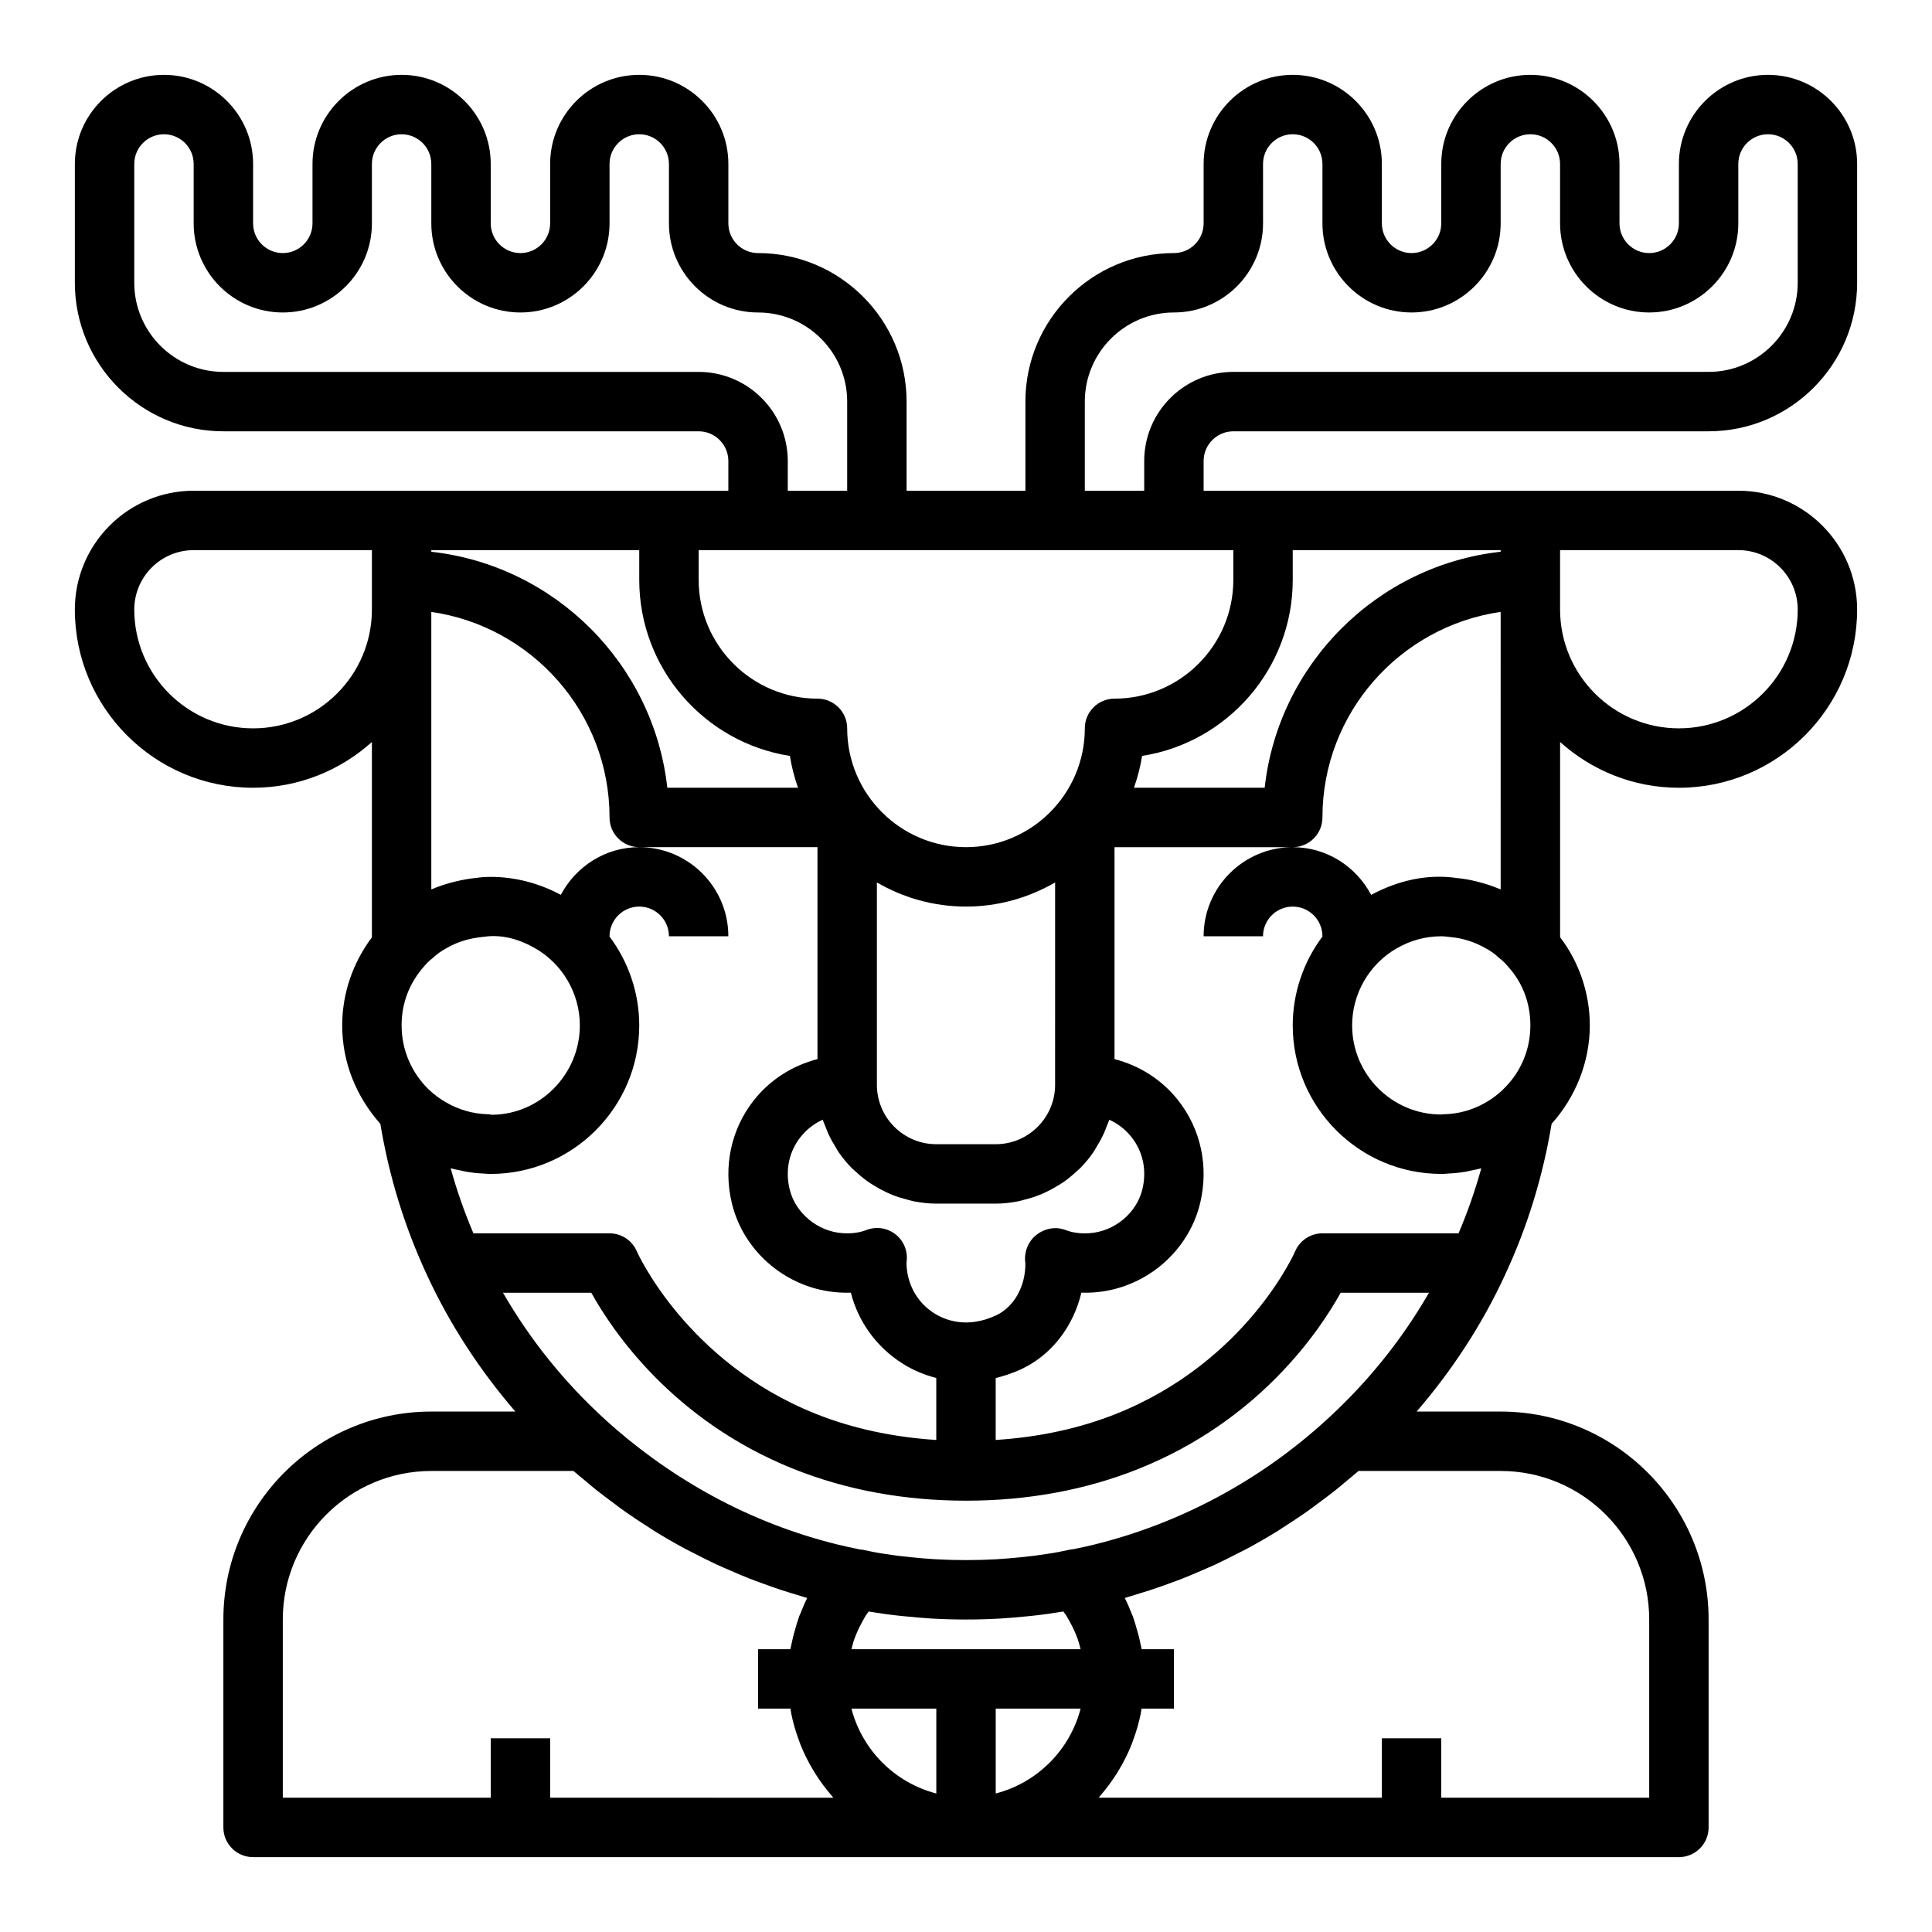 <?xml version="1.0" encoding="UTF-8"?>
<!-- Uploaded to: SVG Repo, www.svgrepo.com, Generator: SVG Repo Mixer Tools -->
<svg fill="#000000" width="800px" height="800px" version="1.1" viewBox="144 144 512 512" xmlns="http://www.w3.org/2000/svg">
 <path d="m470.85 258.3h125.95c21.703 0 39.359-17.66 39.359-39.359v-31.488c0-13.023-10.594-23.617-23.617-23.617-13.023 0-23.617 10.594-23.617 23.617v15.742c0 4.34-3.531 7.871-7.871 7.871-4.34 0-7.871-3.531-7.871-7.871v-15.742c0-13.023-10.594-23.617-23.617-23.617-13.023 0-23.617 10.594-23.617 23.617v15.742c0 4.34-3.531 7.871-7.871 7.871s-7.871-3.531-7.871-7.871v-15.742c0-13.023-10.594-23.617-23.617-23.617-13.023 0-23.617 10.594-23.617 23.617v15.742c0 4.34-3.531 7.871-7.871 7.871-21.703 0-39.359 17.66-39.359 39.359v23.617h-31.488v-23.617c0-21.703-17.66-39.359-39.359-39.359-4.34 0-7.871-3.531-7.871-7.871v-15.742c0-13.023-10.594-23.617-23.617-23.617s-23.617 10.594-23.617 23.617v15.742c0 4.34-3.531 7.871-7.871 7.871-4.34 0-7.871-3.531-7.871-7.871v-15.742c0-13.023-10.594-23.617-23.617-23.617-13.023 0-23.617 10.594-23.617 23.617v15.742c0 4.34-3.531 7.871-7.871 7.871-4.34 0.004-7.871-3.527-7.871-7.867v-15.746c0-13.023-10.594-23.617-23.617-23.617s-23.617 10.594-23.617 23.617v31.488c0 21.703 17.66 39.359 39.359 39.359h125.95c4.34 0 7.871 3.531 7.871 7.871v7.871h-86.59l-55.105 0.004c-17.363 0-31.488 14.125-31.488 31.488 0 26.047 21.188 47.23 47.23 47.23 12.105 0 23.121-4.613 31.488-12.125v51.77c-5.004 6.676-7.867 14.781-7.867 23.332 0 9.734 3.656 18.812 10.109 26.086 2.293 13.867 6.426 27.375 12.406 40.156 0.008 0.012 0.008 0.027 0.012 0.043 6.086 13.137 13.98 25.156 23.359 36.051h-22.273c-30.387 0-55.105 24.719-55.105 55.105v55.105c0 4.348 3.523 7.871 7.871 7.871h377.86c4.348 0 7.871-3.523 7.871-7.871v-55.105c0-30.387-24.719-55.105-55.105-55.105h-22.273c9.379-10.898 17.273-22.918 23.355-36.055 0.008-0.012 0.008-0.027 0.012-0.043 5.984-12.781 10.113-26.289 12.406-40.156 6.394-7.137 10.121-16.43 10.121-26.082 0-8.676-2.93-16.887-7.871-23.367v-51.734c8.363 7.512 19.383 12.125 31.484 12.125 26.047 0 47.23-21.188 47.23-47.23 0-17.363-14.125-31.488-31.488-31.488h-141.7v-7.871c0.004-4.34 3.535-7.875 7.875-7.875zm-141.7-15.742h-125.95c-13.023 0-23.617-10.594-23.617-23.617v-31.488c0-4.34 3.531-7.871 7.871-7.871s7.871 3.531 7.871 7.871v15.742c0 13.023 10.594 23.617 23.617 23.617 13.023 0 23.617-10.594 23.617-23.617v-15.742c0-4.34 3.531-7.871 7.871-7.871 4.34 0 7.871 3.531 7.871 7.871v15.742c0 13.023 10.594 23.617 23.617 23.617 13.023 0 23.617-10.594 23.617-23.617v-15.742c0-4.34 3.531-7.871 7.871-7.871s7.871 3.531 7.871 7.871v15.742c0 13.023 10.594 23.617 23.617 23.617 13.023 0 23.617 10.594 23.617 23.617v23.617h-15.742v-7.871c-0.004-13.023-10.598-23.617-23.621-23.617zm24.184 101.77c0.453 2.91 1.195 5.727 2.156 8.438h-34.645c-3.641-32.785-29.754-58.902-62.543-62.543v-0.434h55.105v7.871c0 23.559 17.34 43.148 39.926 46.668zm160.8 51c3.684-2.125 7.66-3.203 11.812-3.203 0.625 0 1.25 0.047 2.391 0.203 3.297 0.289 6.547 1.316 9.578 3.082 1.18 0.645 2.277 1.434 3.168 2.277 0.301 0.285 0.617 0.543 0.961 0.777-0.016-0.02-0.016 0 0.234 0.246 0.344 0.301 0.68 0.648 0.992 1.016 0.145 0.16 0.266 0.285 0.438 0.5 3.836 4.254 5.856 9.621 5.856 15.516 0 6.461-2.551 12.469-7.184 16.918-0.078 0.074-0.145 0.156-0.219 0.234-1.297 1.207-2.789 2.344-4.426 3.281-3.297 1.918-7.051 2.996-10.848 3.109-0.43 0.012-0.52-0.008-0.941 0.074-13.023 0-23.617-10.594-23.617-23.617 0.004-8.41 4.523-16.227 11.805-20.414zm27.559-15.637c-0.129-0.059-0.266-0.082-0.398-0.137-1.531-0.648-3.086-1.172-4.652-1.613-0.449-0.125-0.891-0.242-1.34-0.352-1.715-0.414-3.426-0.742-5.086-0.879-7.894-1.207-15.832 0.664-22.844 4.441-3.969-7.481-11.742-12.641-20.785-12.641-13.023 0-23.617 10.594-23.617 23.617h15.742c0-4.34 3.531-7.871 7.871-7.871 4.34 0 7.871 3.531 7.871 7.871h0.051c-5.035 6.711-7.918 14.973-7.918 23.613 0 21.703 17.66 39.359 39.359 39.359 0.625 0 1.254-0.023 1.879-0.098 1.523-0.066 3.039-0.23 4.539-0.473 0.484-0.078 0.957-0.215 1.438-0.312 0.922-0.188 1.852-0.348 2.754-0.602-1.621 5.859-3.637 11.613-6.027 17.23h-36.07c-3.152 0-6 1.879-7.238 4.777-0.121 0.289-12.816 29.195-47.328 43.02-9.867 3.945-20.633 6.223-32.023 6.965v-16.41c2.312-0.566 4.621-1.332 6.883-2.398 7.945-3.754 13.691-11.266 15.82-20.219 1.023 0.023 2.035 0.008 3.07-0.059 13.605-0.855 25.297-10.621 28.422-23.746 2.297-9.664 0.164-19.574-5.856-27.195-4.336-5.488-10.258-9.211-16.852-10.898v-56.172h47.23c4.348 0 7.871-3.523 7.871-7.871 0-27.707 20.574-50.637 47.23-54.477zm-279.42 15.613c2.836-1.66 6.086-2.688 9.898-3.035 4.766-0.727 9.453 0.613 13.695 3.062 7.273 4.184 11.797 12 11.797 20.41 0 13.023-10.594 23.617-23.281 23.684-0.418-0.082-0.844-0.129-1.273-0.141-3.797-0.117-7.551-1.191-10.902-3.141-1.664-0.953-3.25-2.133-4.586-3.41-4.637-4.527-7.191-10.559-7.191-16.992 0-5.894 2.023-11.262 6.144-15.867 0.324-0.398 0.684-0.758 1.426-1.449 0.32-0.223 0.621-0.469 0.906-0.738 0.895-0.84 1.992-1.629 3.367-2.383zm1.16 58.309c0.867 0.242 1.75 0.395 2.633 0.574 0.523 0.109 1.039 0.258 1.566 0.344 1.5 0.246 3.016 0.406 4.535 0.473 0.625 0.074 1.25 0.098 1.879 0.098 21.703 0 39.359-17.66 39.359-39.359 0-8.645-2.883-16.906-7.926-23.617h0.055c0-4.34 3.531-7.871 7.871-7.871s7.871 3.531 7.871 7.871h15.742c0-13.023-10.594-23.617-23.617-23.617-9.039 0-16.812 5.16-20.781 12.633-5.746-3.078-12.129-4.758-18.574-4.758-1.418 0-2.84 0.109-3.75 0.266-1.844 0.16-3.66 0.504-5.457 0.926-0.477 0.113-0.938 0.23-1.406 0.359-1.645 0.453-3.258 0.984-4.805 1.641-0.105 0.043-0.223 0.066-0.328 0.109v-73.52c26.66 3.84 47.234 26.77 47.234 54.473 0 4.348 3.523 7.871 7.871 7.871h47.23v56.172c-6.594 1.691-12.516 5.414-16.852 10.898-6.019 7.621-8.152 17.531-5.856 27.199 3.125 13.121 14.812 22.887 28.418 23.742 1.059 0.066 2.09 0.086 3.141 0.055 1.957 7.676 6.758 14.383 13.645 18.75 2.832 1.797 5.863 3.051 8.992 3.859v16.426c-11.391-0.742-22.156-3.019-32.027-6.965-34.238-13.711-47.215-42.754-47.328-43.02-1.234-2.898-4.082-4.777-7.234-4.777h-36.07c-2.391-5.617-4.406-11.371-6.031-17.234zm112.18 4.562c1.066 0.66 2.16 1.262 3.305 1.797 0.613 0.285 1.223 0.555 1.855 0.801 1.215 0.473 2.469 0.848 3.75 1.168 0.59 0.148 1.16 0.328 1.766 0.445 1.898 0.355 3.836 0.59 5.836 0.59h15.742c2 0 3.938-0.234 5.836-0.59 0.602-0.113 1.176-0.297 1.766-0.445 1.281-0.32 2.535-0.695 3.75-1.168 0.633-0.246 1.242-0.516 1.855-0.801 1.145-0.531 2.238-1.133 3.305-1.797 0.539-0.336 1.082-0.652 1.602-1.016 1.203-0.852 2.32-1.793 3.391-2.797 0.285-0.27 0.602-0.492 0.875-0.77 1.301-1.316 2.477-2.75 3.531-4.277 0.277-0.398 0.488-0.836 0.746-1.25 0.73-1.172 1.402-2.375 1.98-3.641 0.273-0.602 0.5-1.223 0.734-1.844 0.234-0.617 0.535-1.203 0.73-1.836 2.273 1.023 4.289 2.582 5.887 4.602 3.059 3.875 4.086 8.77 2.894 13.789-1.516 6.352-7.441 11.262-14.102 11.68-2.316 0.148-4.438-0.137-6.262-0.844-2.633-1.027-5.625-0.418-7.82 1.359-2.199 1.773-3.281 4.731-2.824 7.519 0.008 6.109-3.019 11.488-7.711 13.707-7.793 3.664-13.668 1.246-16.465-0.531-4.578-2.898-7.312-7.879-7.34-13.461 0.453-2.785-0.617-5.606-2.812-7.379-1.426-1.156-3.18-1.758-4.953-1.758-0.961 0-1.926 0.176-2.848 0.535-1.82 0.711-3.934 1.004-6.266 0.844-6.656-0.418-12.586-5.332-14.098-11.676-1.191-5.019-0.164-9.918 2.894-13.793 1.594-2.019 3.613-3.578 5.887-4.602 0.195 0.637 0.496 1.219 0.73 1.836 0.234 0.621 0.461 1.242 0.734 1.844 0.574 1.266 1.25 2.469 1.98 3.641 0.258 0.414 0.469 0.852 0.746 1.25 1.055 1.527 2.231 2.961 3.531 4.277 0.273 0.277 0.594 0.504 0.875 0.77 1.07 1.004 2.188 1.949 3.391 2.797 0.512 0.375 1.055 0.691 1.594 1.023zm48-26.688c0 8.684-7.062 15.742-15.742 15.742h-15.742c-8.684 0-15.742-7.062-15.742-15.742v-53.633c6.953 4.039 15.004 6.398 23.613 6.398s16.66-2.359 23.617-6.398zm-212.54-94.465c-17.363 0-31.488-14.125-31.488-31.488 0-8.684 7.062-15.742 15.742-15.742h47.23v15.742c0.004 17.363-14.121 31.488-31.484 31.488zm78.719 283.39v-15.742h-15.742v15.742h-55.105v-47.23c0-21.703 17.66-39.359 39.359-39.359h37.676c1.012 0.891 2.07 1.719 3.102 2.586 0.965 0.809 1.914 1.629 2.898 2.414 1.602 1.277 3.242 2.492 4.891 3.707 0.887 0.652 1.75 1.332 2.648 1.965 2.172 1.531 4.387 2.988 6.629 4.406 0.406 0.258 0.801 0.543 1.207 0.797 2.66 1.648 5.371 3.211 8.121 4.695 0.844 0.457 1.711 0.859 2.562 1.301 1.926 0.996 3.852 1.98 5.816 2.894 1.105 0.516 2.231 0.98 3.348 1.469 1.742 0.762 3.484 1.52 5.25 2.215 1.227 0.484 2.469 0.926 3.707 1.379 1.691 0.617 3.387 1.223 5.102 1.785 1.293 0.422 2.594 0.812 3.898 1.203 0.922 0.273 1.832 0.594 2.762 0.852-0.691 1.355-1.273 2.758-1.828 4.168-0.09 0.234-0.215 0.453-0.301 0.688-0.137 0.363-0.238 0.738-0.363 1.105-0.207 0.59-0.363 1.191-0.547 1.789-0.43 1.414-0.801 2.844-1.098 4.297-0.09 0.438-0.199 0.863-0.277 1.301-0.016 0.066-0.043 0.141-0.059 0.215h-8.551v15.742h8.582c0.027 0.156 0.043 0.32 0.074 0.477 0.043 0.234 0.062 0.477 0.109 0.711 0.504 2.574 1.246 5.055 2.148 7.461 0.125 0.328 0.23 0.66 0.363 0.988 0.934 2.324 2.055 4.543 3.332 6.672 0.199 0.336 0.398 0.668 0.605 0.996 1.316 2.078 2.785 4.043 4.402 5.887 0.113 0.137 0.195 0.297 0.312 0.426zm119.55-47.496c2.273-0.16 4.621-0.328 6.664-0.559 2.664-0.246 5.332-0.582 7.805-0.984 0.016-0.004 0.031 0 0.051-0.004 0.051-0.008 0.094-0.016 0.145-0.023 0.602-0.086 1.195-0.18 1.785-0.281 0.188 0.27 0.418 0.516 0.598 0.793 0.344 0.531 0.645 1.082 0.957 1.633 0.574 1.016 1.098 2.059 1.559 3.133 0.254 0.594 0.5 1.191 0.715 1.801 0.305 0.855 0.516 1.746 0.746 2.629h-60.723c0.23-0.883 0.441-1.773 0.75-2.633 0.215-0.609 0.461-1.207 0.715-1.801 0.457-1.07 0.98-2.113 1.559-3.133 0.312-0.547 0.613-1.102 0.957-1.633 0.18-0.277 0.41-0.523 0.598-0.793 0.594 0.102 1.184 0.199 1.773 0.285 0.027 0.004 0.059 0.008 0.086 0.012 0.023 0.004 0.047 0.008 0.074 0.012 0.02 0.004 0.035 0 0.055 0.004 2.547 0.406 5.172 0.742 7.652 0.969 2.191 0.246 4.539 0.41 7.039 0.59 5.961 0.336 12.02 0.352 18.441-0.016zm-17.211 46.379c-11.008-2.863-19.633-11.488-22.496-22.496h22.496zm15.746-22.496h22.496c-2.863 11.008-11.484 19.633-22.496 22.496zm173.18-23.617v47.23h-55.105v-15.742h-15.742v15.742h-75.035c0.117-0.133 0.203-0.293 0.316-0.426 1.613-1.844 3.082-3.805 4.398-5.883 0.211-0.332 0.41-0.668 0.613-1.004 1.273-2.125 2.398-4.344 3.328-6.668 0.129-0.324 0.238-0.66 0.363-0.988 0.902-2.406 1.645-4.887 2.148-7.457 0.047-0.238 0.066-0.484 0.109-0.723 0.027-0.152 0.043-0.312 0.07-0.465h8.582v-15.742h-8.543c-0.016-0.09-0.051-0.176-0.066-0.266-0.074-0.418-0.188-0.824-0.27-1.238-0.316-1.57-0.723-3.113-1.199-4.637-0.168-0.539-0.305-1.082-0.492-1.613-0.109-0.312-0.195-0.633-0.312-0.941-0.078-0.207-0.188-0.402-0.266-0.609-0.566-1.449-1.164-2.883-1.875-4.269 0.949-0.262 1.875-0.59 2.816-0.867 1.27-0.379 2.539-0.762 3.801-1.172 1.738-0.566 3.461-1.18 5.176-1.809 1.223-0.449 2.445-0.883 3.66-1.363 1.77-0.699 3.516-1.457 5.262-2.219 1.117-0.488 2.246-0.953 3.356-1.469 1.941-0.902 3.844-1.879 5.746-2.859 0.875-0.453 1.77-0.867 2.637-1.336 2.742-1.48 5.445-3.039 8.102-4.684 0.441-0.273 0.863-0.578 1.301-0.855 2.207-1.398 4.394-2.832 6.531-4.34 0.906-0.641 1.781-1.328 2.68-1.984 1.641-1.207 3.277-2.422 4.875-3.695 0.965-0.77 1.898-1.578 2.848-2.371 1.047-0.891 2.125-1.73 3.152-2.637h37.676c21.703 0 39.359 17.656 39.359 39.359zm-85.383-53.031c-17.555 16.113-38.902 27.586-61.758 33.191-1.715 0.426-3.43 0.789-5.43 1.203-0.383 0.027-0.77 0.086-1.148 0.168-1.934 0.43-3.793 0.793-5.848 1.09-2.269 0.367-4.609 0.66-7.094 0.895-1.98 0.219-4.102 0.363-6.184 0.512-5.367 0.309-11.027 0.309-16.449 0-2.055-0.145-4.18-0.293-6.305-0.527-2.34-0.219-4.684-0.512-7.07-0.895-1.934-0.285-3.793-0.645-5.727-1.078-0.27-0.059-0.57-0.059-0.863-0.09-0.117-0.031-0.23-0.066-0.348-0.09-0.004 0-0.012-0.004-0.016-0.004-1.785-0.371-3.57-0.742-5.375-1.191-5.707-1.398-11.324-3.168-16.809-5.281-11.441-4.41-22.301-10.367-32.297-17.629-4.383-3.184-8.617-6.594-12.629-10.277 0 0-0.004-0.004-0.008-0.004l-0.008-0.008c-10.77-9.832-19.824-21.086-27.008-33.547h23.402c5.629 10.16 21.609 33.879 53.547 46.668 13.992 5.602 29.383 8.438 45.75 8.438s31.758-2.836 45.75-8.438c31.938-12.789 47.918-36.508 53.543-46.668h23.402c-7.184 12.461-16.238 23.715-27.023 33.562zm124.74-214.62c0 17.363-14.125 31.488-31.488 31.488s-31.488-14.125-31.488-31.488v-15.742h47.23c8.688-0.004 15.746 7.059 15.746 15.742zm-78.719-15.312c-32.789 3.641-58.902 29.758-62.543 62.543h-34.645c0.961-2.711 1.703-5.527 2.156-8.438 22.586-3.519 39.926-23.109 39.926-46.664v-7.871h55.105zm-70.848 7.441c0 17.363-14.125 31.488-31.488 31.488-4.348 0-7.871 3.523-7.871 7.871 0 17.363-14.125 31.488-31.488 31.488s-31.488-14.125-31.488-31.488c0-4.348-3.523-7.871-7.871-7.871-17.363 0-31.488-14.125-31.488-31.488v-7.871h141.69zm-39.359-23.617v-23.617c0-13.023 10.594-23.617 23.617-23.617 13.023 0 23.617-10.594 23.617-23.617l-0.004-15.742c0-4.34 3.531-7.871 7.871-7.871s7.871 3.531 7.871 7.871v15.742c0 13.023 10.594 23.617 23.617 23.617s23.617-10.594 23.617-23.617v-15.742c0-4.34 3.531-7.871 7.871-7.871s7.871 3.531 7.871 7.871v15.742c0 13.023 10.594 23.617 23.617 23.617 13.023 0 23.617-10.594 23.617-23.617v-15.742c0-4.34 3.531-7.871 7.871-7.871 4.34 0 7.871 3.531 7.871 7.871v31.488c0 13.023-10.594 23.617-23.617 23.617h-125.95c-13.023 0-23.617 10.594-23.617 23.617v7.871z"/>
</svg>
